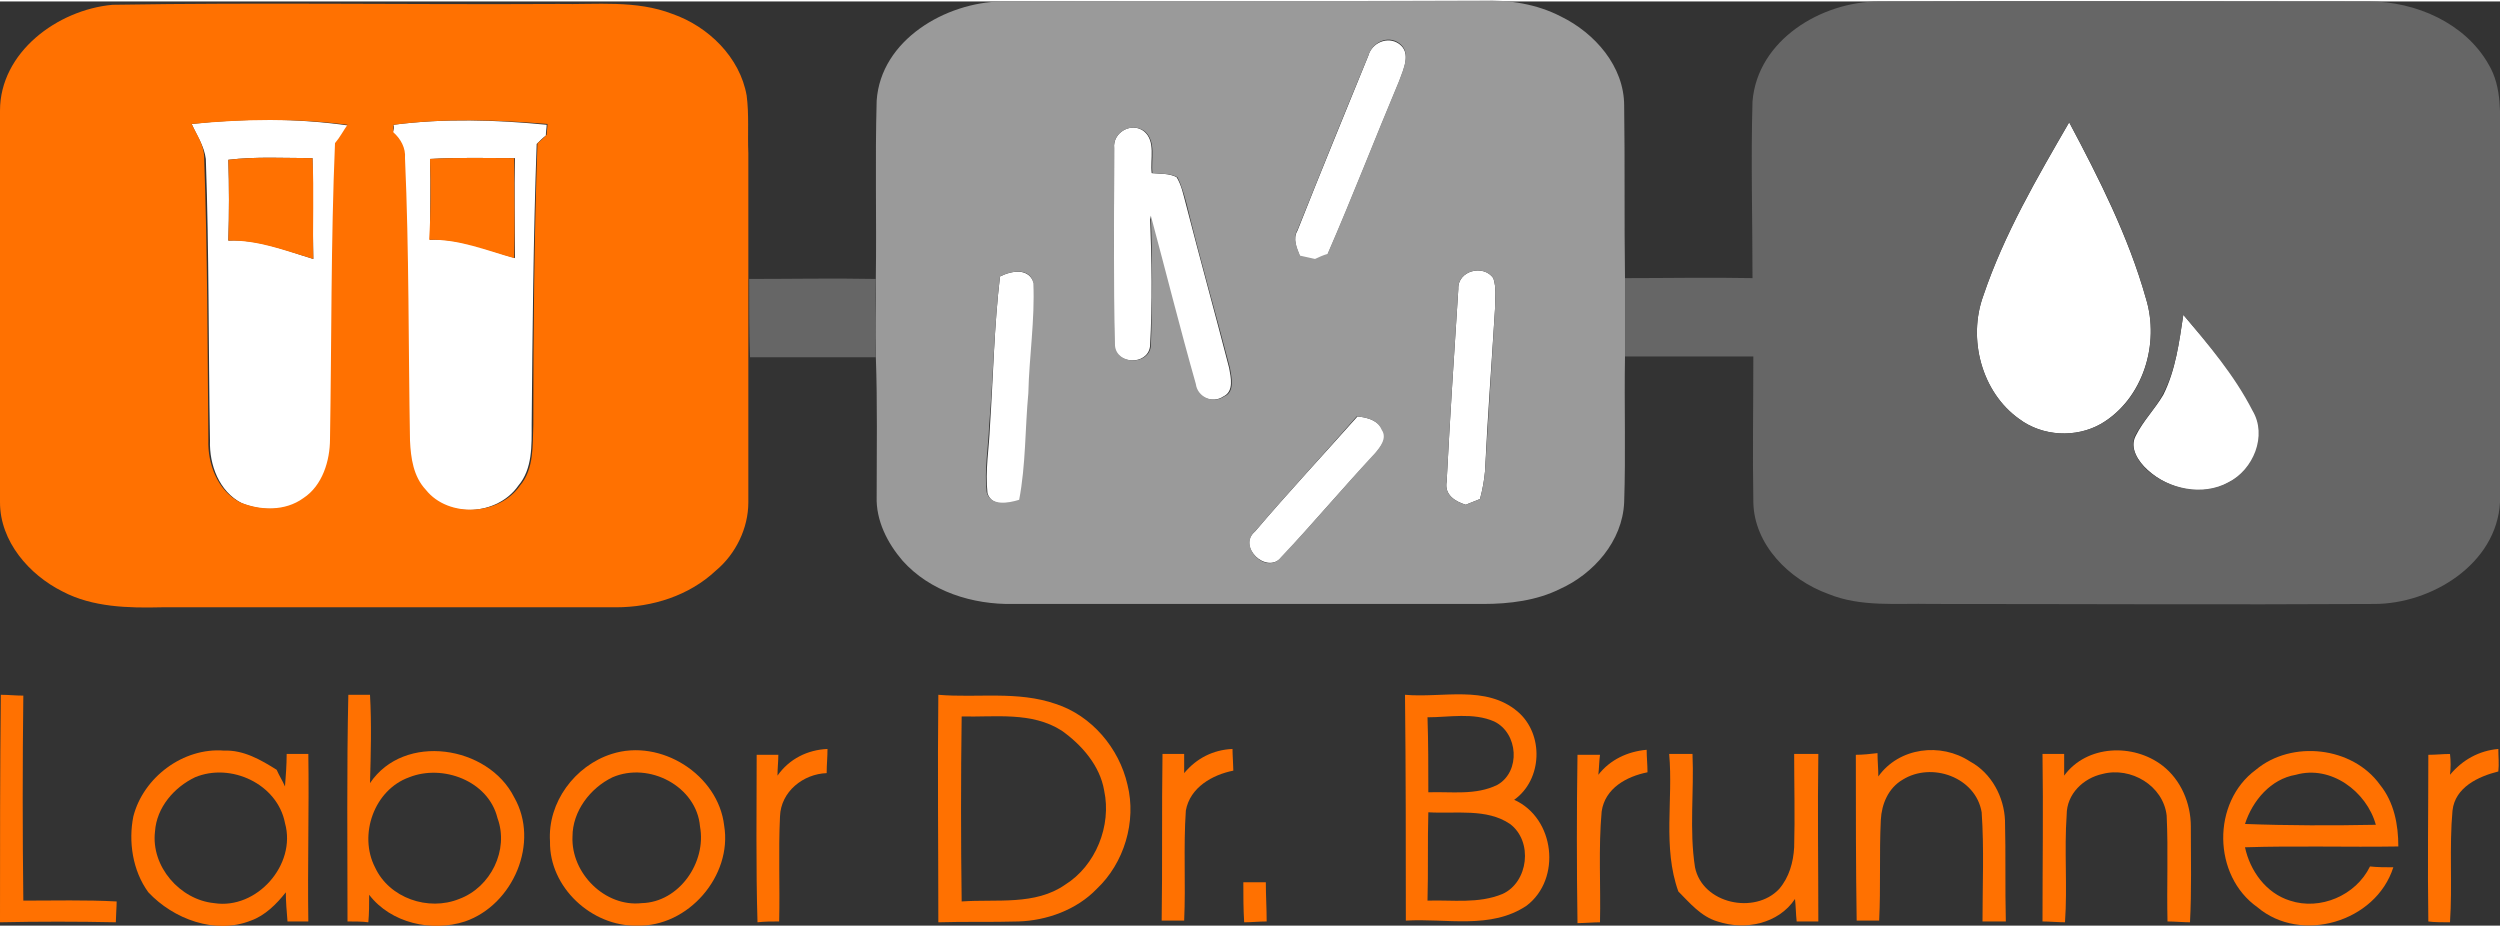 <?xml version="1.0" encoding="utf-8"?>
<svg xmlns="http://www.w3.org/2000/svg" xmlns:xlink="http://www.w3.org/1999/xlink" version="1.1" id="Layer_1" x="0px" y="0px" width="240" height="89" viewBox="0 0 300 110.9" style="enable-background:new 0 0 300 110.9;" xml:space="preserve">
<rect x="0" y="0" width="300" height="110.9" fill="#333333" stroke="none"/>
<style type="text/css">
	.st0{fill:#FFFFFF;}
	.st1{fill:#FF7101;}
	.st2{fill:#9A9A9A;}
	.st3{fill:#666666;}
</style>
<g id="_x23_ffffffff">
	<path class="st0" d="M164.2,6.5c0.4-1.5,2.3-2.4,3.7-1.4c1.5,1.1,0.5,3.1,0,4.5c-2.9,6.9-5.6,13.9-8.6,20.8   c-0.4,0.2-1.1,0.5-1.5,0.6c-0.5-0.1-1.4-0.3-1.8-0.4c-0.4-1-0.9-2.1-0.3-3.1C158.5,20.4,161.4,13.4,164.2,6.5z"/>
	<path class="st0" d="M23,14.7c6.3-0.7,12.6-0.7,18.9,0.2c-0.5,0.7-1,1.5-1.5,2.2c-0.5,11.8-0.4,23.7-0.6,35.5   c-0.1,2.6-0.9,5.6-3.2,7.1c-2.2,1.5-5.2,1.5-7.6,0.5c-2.7-1.4-3.9-4.6-3.8-7.5c-0.2-11.3-0.1-22.6-0.5-33.8   C24.5,17.3,23.6,16.1,23,14.7 M27.4,19c0.1,3.2,0.1,6.4,0,9.7c3.6-0.2,6.9,1.2,10.2,2.2c-0.1-4,0-8-0.1-12.1   C34.1,18.8,30.7,18.6,27.4,19z"/>
	<path class="st0" d="M47.2,14.8c6.1-0.8,12.3-0.6,18.4,0c0,0.3-0.1,0.9-0.1,1.3c-0.3,0.2-0.8,0.7-1.1,1   c-0.4,11.2-0.5,22.5-0.6,33.7c0,2.5,0.1,5.3-1.6,7.3c-2.5,3.6-8.5,4-11.3,0.5c-1.5-1.6-1.8-3.8-1.9-5.9c-0.1-11.3,0-22.6-0.5-33.9   c0.1-1.2-0.5-2.3-1.4-3.1C47.3,15.4,47.3,15,47.2,14.8 M51.6,18.9c0.1,3.2,0,6.5,0,9.7c3.6-0.2,6.8,1.2,10.2,2.2c0-4-0.1-8,0-12   C58.3,18.8,55,18.7,51.6,18.9z"/>
	<path class="st0" d="M248.3,14.5c3.6,6.8,7.1,13.7,9.2,21.1c1.7,5.4-0.3,12.1-5.4,15.1c-3,1.7-7,1.5-9.8-0.6   c-4.5-3.2-6.2-9.6-4.3-14.8C240.5,27.9,244.5,21.1,248.3,14.5z"/>
	<path class="st0" d="M133.7,17.6c-0.2-1.9,2.1-3.2,3.6-2c1.4,1.2,0.7,3.3,0.9,5c1,0.1,2.1,0,3,0.5c0.6,1,0.8,2.1,1.1,3.2   c1.7,6.6,3.5,13.1,5.2,19.7c0.2,1.1,0.6,2.8-0.7,3.4c-1.3,0.9-3.3,0.1-3.4-1.5c-1.9-6.7-3.6-13.4-5.4-20.2c0.2,5.2,0.3,10.5,0,15.7   c-0.3,2.3-4.1,2.2-4.3-0.1C133.6,33.4,133.7,25.4,133.7,17.6z"/>
	<path class="st0" d="M120,33c1.4-0.7,3.5-1.1,4.1,0.9c0.2,4.4-0.5,8.8-0.6,13.2c-0.4,4.3-0.3,8.6-1.1,12.8   c-1.3,0.4-3.4,0.8-3.9-0.9c-0.3-2.7,0.2-5.4,0.3-8.1C119.2,44.8,119.3,38.9,120,33z"/>
	<path class="st0" d="M175,34.5c-0.1-2.2,3-3,4.2-1.3c0.4,1.2,0.2,2.4,0.2,3.7c-0.4,6.5-0.9,13-1.2,19.5c-0.1,1.1-0.3,2.2-0.6,3.3   c-0.4,0.2-1.3,0.5-1.7,0.7c-1.3-0.4-2.6-1.2-2.3-2.8C174,49.9,174.5,42.2,175,34.5z"/>
	<path class="st0" d="M262,37.6c3.1,3.6,6.2,7.2,8.4,11.5c1.8,3,0.1,7.1-2.9,8.6c-3.1,1.8-7.2,0.9-9.8-1.5c-1.1-1-2.2-2.6-1.4-4.1   c0.9-1.8,2.3-3.2,3.3-4.9C261.1,44.2,261.5,40.8,262,37.6z"/>
	<path class="st0" d="M150.6,63.6c4-4.7,8.2-9.2,12.3-13.8c1.2,0.1,2.5,0.5,3,1.6c0.7,1-0.2,2-0.8,2.8c-3.9,4.1-7.5,8.4-11.3,12.5   C152,68.8,148.4,65.4,150.6,63.6z"/>
</g>
<g id="_x23_ff7101ff">
	<path class="st1" d="M13.5,0.4C31.3,0.1,49.2,0.4,67,0.3c4.6,0.1,9.3-0.5,13.7,1.2c4.3,1.5,8.1,5.2,8.9,9.8   c0.3,2.3,0.1,4.6,0.2,6.9c0,14,0,28,0,41.9c0,3.1-1.5,6.2-3.9,8.2c-3.2,3-7.6,4.4-12,4.4c-18.2,0-36.3,0-54.5,0   c-4,0.1-8.3,0-11.9-1.9c-4-2-7.5-6-7.5-10.7c0-15.6,0-31.3,0-47C0,6.1,6.9,1,13.5,0.4 M23,14.7c0.6,1.3,1.5,2.5,1.5,4.1   c0.4,11.3,0.4,22.5,0.5,33.8c-0.1,2.9,1.1,6.1,3.8,7.5c2.4,1,5.4,1.1,7.6-0.5c2.3-1.5,3.2-4.5,3.2-7.1c0.2-11.8,0.1-23.7,0.6-35.5   c0.6-0.7,1-1.5,1.5-2.2C35.6,14,29.3,14.1,23,14.7 M47.2,14.8c0,0.2,0,0.7,0,0.9c0.9,0.8,1.5,1.9,1.4,3.1   C49.1,30,49,41.4,49.2,52.7c0.1,2.1,0.4,4.3,1.9,5.9c2.7,3.4,8.8,3.1,11.3-0.5c1.7-2,1.5-4.8,1.6-7.3C64,39.5,64.1,28.2,64.5,17   c0.3-0.2,0.8-0.7,1.1-1c0-0.3,0.1-0.9,0.1-1.3C59.6,14.2,53.4,14,47.2,14.8z"/>
	<path class="st1" d="M27.4,19c3.4-0.4,6.7-0.2,10.1-0.2c0.2,4,0,8,0.1,12.1c-3.4-1-6.7-2.3-10.2-2.2C27.5,25.4,27.5,22.2,27.4,19z"/>
	<path class="st1" d="M51.6,18.9c3.4-0.2,6.7-0.1,10.1-0.1c0,4,0.1,8,0,12c-3.3-0.9-6.6-2.3-10.2-2.2C51.7,25.4,51.7,22.1,51.6,18.9   z"/>
	<path class="st1" d="M0.1,83.2c0.9,0,1.8,0.1,2.7,0.1c-0.1,8.2-0.1,16.4,0,24.6c3.7,0,7.5-0.1,11.2,0.1c0,0.6-0.1,1.9-0.1,2.5   c-4.6-0.1-9.3-0.1-13.9,0C0,101.4,0,92.3,0.1,83.2z"/>
	<path class="st1" d="M41.7,110.4c0-9.1-0.1-18.2,0.1-27.2c0.7,0,2,0,2.6,0c0.2,3.5,0.1,7.1,0,10.6c4.1-6.1,14.2-4.5,17.3,1.7   c3.1,5.4-0.1,12.9-5.9,14.9c-4,1.3-8.9,0.2-11.5-3.2c0,1.1,0,2.2-0.1,3.3C43.6,110.4,42.3,110.4,41.7,110.4 M49.1,93.1   c-4.2,1.5-6.1,6.9-4.1,10.8c1.7,3.7,6.4,5.3,10.1,3.8c3.8-1.4,6-5.9,4.6-9.7C58.6,93.5,53.1,91.5,49.1,93.1z"/>
	<path class="st1" d="M112.6,83.2c4.7,0.4,9.5-0.5,14.1,1.1c4.3,1.4,7.6,5.3,8.6,9.7c1.1,4.4-0.4,9.4-3.7,12.5   c-2.4,2.5-6,3.8-9.4,3.9c-3.2,0.1-6.4,0-9.6,0.1C112.6,101.3,112.5,92.3,112.6,83.2 M115.4,85.8c-0.1,7.4-0.1,14.8,0,22.2   c4.2-0.3,8.8,0.5,12.4-2c3.7-2.3,5.6-7.1,4.7-11.3c-0.5-3-2.7-5.5-5.1-7.2C123.8,85.2,119.4,85.9,115.4,85.8z"/>
	<path class="st1" d="M168.6,83.2c4.5,0.4,9.7-1.2,13.5,2c3.2,2.7,3,8.2-0.4,10.6c4.9,2.2,5.7,9.5,1.5,12.7   c-4.3,2.9-9.7,1.5-14.5,1.8C168.7,101.3,168.7,92.3,168.6,83.2 M171.3,85.9c0.1,3,0.1,6,0.1,9c2.7-0.1,5.7,0.4,8.3-0.9   c2.8-1.6,2.5-6.2-0.4-7.6C176.8,85.3,173.9,85.9,171.3,85.9 M171.4,97.3c-0.1,3.5,0,7.1-0.1,10.6c3-0.1,6.1,0.4,9-0.8   c3.1-1.4,3.7-6.3,0.9-8.4C178.4,96.8,174.7,97.5,171.4,97.3z"/>
	<path class="st1" d="M93.3,92.9c1.4-2,3.6-3.1,6-3.2c0,1-0.1,1.9-0.1,2.9c-2.8,0.1-5.5,2.2-5.6,5.2c-0.2,4.2,0,8.4-0.1,12.6   c-0.9,0-1.7,0-2.6,0.1c-0.2-6.7-0.1-13.4-0.1-20.1c0.9,0,1.7,0,2.6,0C93.4,91.2,93.3,92,93.3,92.9z"/>
	<path class="st1" d="M191.8,92.8c1.4-1.8,3.5-2.8,5.8-3c0,0.9,0.1,1.8,0.1,2.7c-2.5,0.5-5.1,1.9-5.5,4.7c-0.4,4.4-0.1,8.9-0.2,13.3   c-0.7,0-2,0.1-2.7,0.1c-0.1-6.7-0.1-13.5,0-20.2c0.9,0,1.8,0,2.7,0C191.9,91.1,191.9,91.9,191.8,92.8z"/>
	<path class="st1" d="M294,92.8c1.5-1.8,3.5-2.9,5.8-3.1c0,0.9,0.1,1.8,0,2.7c-2.4,0.6-5.2,1.9-5.5,4.7c-0.4,4.4,0,8.9-0.3,13.4   c-0.7,0-2,0-2.6-0.1c-0.1-6.7,0-13.4,0-20c0.9,0,1.8-0.1,2.6-0.1C294.1,91.1,294.1,92,294,92.8z"/>
	<path class="st1" d="M16,97.8c1.2-4.7,6-8.3,10.9-7.9c2.3-0.1,4.4,1.1,6.3,2.3c0.3,0.7,0.7,1.3,1,2c0.1-1.3,0.2-2.6,0.2-3.9   c0.9,0,1.7,0,2.6,0c0.1,6.7-0.1,13.4,0,20.1c-0.8,0-1.7,0-2.5,0c-0.1-1.2-0.2-2.4-0.2-3.5c-1.1,1.4-2.5,2.8-4.2,3.4   c-4.3,1.7-9.3-0.2-12.3-3.4C15.9,104.3,15.4,100.8,16,97.8 M23.4,93.1c-2.5,1.2-4.6,3.6-4.8,6.5c-0.5,4.2,3,8.2,7.1,8.6   c5.1,0.8,9.9-4.6,8.5-9.6C33.3,93.9,27.7,91.3,23.4,93.1z"/>
	<path class="st1" d="M73.4,90.3c5.9-1.9,12.8,2.5,13.5,8.6c1,6-4.3,12.2-10.5,12C71,111,65.9,106.3,66,100.8   C65.7,96.1,69,91.7,73.4,90.3 M73.5,93.1c-2.7,1.3-4.8,4.1-4.8,7.1c-0.2,4.4,3.9,8.5,8.3,8c4.5-0.1,7.8-4.9,7-9.2   C83.6,94.2,77.9,91.2,73.5,93.1z"/>
	<path class="st1" d="M139.5,90.3c0.9,0,1.7,0,2.6,0c0,0.6,0,1.8,0,2.3c1.5-1.8,3.5-2.8,5.8-2.9c0,0.7,0.1,2,0.1,2.6   c-2.5,0.5-5.2,2-5.7,4.8c-0.3,4.4,0,8.8-0.2,13.2c-0.9,0-1.8,0-2.7,0C139.5,103.7,139.4,97,139.5,90.3z"/>
	<path class="st1" d="M200.3,90.3c0.9,0,1.9,0,2.8,0c0.2,4.5-0.4,9.1,0.3,13.6c0.9,4.4,7.2,5.7,10.1,2.6c1.2-1.4,1.7-3.2,1.8-5   c0.1-3.7,0-7.5,0-11.2c1,0,1.9,0,2.9,0c-0.1,6.7,0,13.4,0,20.1c-0.9,0-1.7,0-2.6,0c-0.1-0.9-0.1-1.8-0.2-2.7c-2,3-6,3.8-9.3,2.7   c-2-0.6-3.3-2.2-4.7-3.6C199.5,101.5,200.8,95.8,200.3,90.3z"/>
	<path class="st1" d="M222.7,90.4c0.9,0,1.7-0.1,2.6-0.2c0,0.9,0.1,1.9,0.1,2.8c2.5-3.5,7.5-4.1,11-1.8c2.6,1.4,4.1,4.3,4.2,7.1   c0.1,4,0,8.1,0.1,12.1c-1,0-1.9,0-2.8,0c0-4.4,0.2-8.7-0.1-13.1c-0.7-4.2-6-6.1-9.5-3.9c-1.7,1-2.5,2.9-2.6,4.8   c-0.2,4,0,8.1-0.2,12.1c-0.9,0-1.8,0-2.7,0C222.7,103.8,222.7,97.1,222.7,90.4z"/>
	<path class="st1" d="M245.1,90.3c0.9,0,1.7,0,2.6,0c0,0.7,0,1.9,0,2.6c2.7-3.7,8.3-3.9,11.8-1.2c2.2,1.7,3.4,4.5,3.4,7.3   c0,3.9,0.1,7.7-0.1,11.5c-0.7,0-2-0.1-2.7-0.1c-0.1-4.2,0.1-8.5-0.1-12.7c-0.4-3.6-4.3-5.9-7.7-5c-2.3,0.5-4.3,2.4-4.3,4.9   c-0.3,4.3,0.1,8.6-0.2,12.9c-0.7,0-2-0.1-2.7-0.1C245.1,103.7,245.2,97,245.1,90.3z"/>
	<path class="st1" d="M270.7,92.2c4.3-3.6,11.6-2.8,14.9,1.8c1.7,2.1,2.2,4.8,2.2,7.4c-6.1,0.1-12.2-0.1-18.4,0.1   c0.6,2.8,2.5,5.5,5.4,6.4c3.6,1.2,7.9-0.6,9.6-4.1c0.9,0.1,1.9,0.1,2.8,0.1c-2.1,6.6-11.1,9.2-16.3,4.8   C265.5,104.9,265.4,96.1,270.7,92.2 M269.4,98.7c5.2,0.2,10.5,0.2,15.7,0.1c-1.1-4-5.4-7.2-9.6-6C272.5,93.3,270.3,95.9,269.4,98.7   z"/>
	<path class="st1" d="M149.2,105.7c0.9,0,1.8,0,2.7,0c0,1.6,0.1,3.1,0.1,4.7c-0.9,0-1.8,0.1-2.7,0.1   C149.2,108.9,149.2,107.3,149.2,105.7z"/>
</g>
<g id="_x23_9a9a9aff">
	<path class="st2" d="M105.2,11.9c0.5-7.3,8.3-11.8,15-11.9c19.2-0.1,38.4,0,57.7-0.1c3.2-0.1,6.5,0.4,9.4,1.9c4.1,2,7.6,6,7.6,10.7   c0.1,6.9,0,13.8,0.1,20.7c0,3.1,0,6.3,0,9.4c-0.1,5.8,0.1,11.7-0.1,17.5c-0.2,4.7-3.7,8.6-7.7,10.4c-2.8,1.4-6.1,1.8-9.2,1.8   c-18.8,0-37.6,0-56.4,0c-4.9,0.1-10-1.5-13.3-5.2c-1.8-2.1-3.2-4.8-3.1-7.7c0-5.6,0.1-11.2-0.1-16.8c-0.1-3.1,0-6.2,0-9.4   C105.2,26.2,105,19,105.2,11.9 M164.2,6.5c-2.9,7-5.7,13.9-8.5,20.9c-0.6,1-0.1,2.1,0.3,3.1c0.5,0.1,1.4,0.3,1.8,0.4   c0.4-0.2,1.1-0.5,1.5-0.6c3-6.9,5.7-13.9,8.6-20.8c0.5-1.4,1.5-3.4,0-4.5C166.5,4,164.7,4.9,164.2,6.5 M133.7,17.6   c0,7.9-0.1,15.8,0.1,23.7c0.2,2.3,4,2.4,4.3,0.1c0.2-5.2,0.2-10.5,0-15.7c1.8,6.7,3.5,13.5,5.4,20.2c0.2,1.6,2.1,2.4,3.4,1.5   c1.3-0.5,0.9-2.3,0.7-3.4c-1.7-6.6-3.6-13.1-5.2-19.7c-0.3-1.1-0.6-2.2-1.1-3.2c-0.9-0.5-2-0.4-3-0.5c-0.2-1.6,0.5-3.7-0.9-5   C135.8,14.4,133.5,15.7,133.7,17.6 M120,33c-0.7,5.9-0.8,11.9-1.3,17.8c-0.1,2.7-0.6,5.4-0.3,8.1c0.5,1.7,2.6,1.3,3.9,0.9   c0.8-4.2,0.7-8.5,1.1-12.8c0.1-4.4,0.8-8.8,0.6-13.2C123.6,31.9,121.4,32.3,120,33 M175,34.5c-0.5,7.7-1,15.4-1.4,23.1   c-0.3,1.6,1,2.4,2.3,2.8c0.4-0.2,1.3-0.5,1.7-0.7c0.3-1.1,0.5-2.2,0.6-3.3c0.4-6.5,0.8-13,1.2-19.5c0-1.2,0.2-2.5-0.2-3.7   C178,31.5,174.9,32.3,175,34.5 M150.6,63.6c-2.1,1.8,1.4,5.3,3.1,3.1c3.9-4.1,7.5-8.4,11.3-12.5c0.6-0.7,1.5-1.8,0.8-2.8   c-0.5-1.2-1.8-1.5-3-1.6C158.8,54.4,154.6,58.9,150.6,63.6z"/>
</g>
<g id="_x23_666666ff">
	<path class="st3" d="M210.3,12C210.9,4.6,218.6,0,225.5,0c19.6-0.1,39.2,0,58.8,0c5.6,0,11.5,2.6,14.3,7.5c1.7,2.8,1.4,6.2,1.4,9.4   c0,14.4,0.1,28.8,0,43.2c-0.4,7.4-8.2,12.2-15.1,12.2c-17.7,0.1-35.4,0-53.1,0c-4.2-0.1-8.5,0.4-12.4-1.2c-4.7-1.7-8.9-5.9-9-11   c-0.1-5.8,0-11.6,0-17.5c-5.1,0-10.2,0-15.4,0c0-3.1,0-6.3,0-9.4c5.1,0,10.2-0.1,15.3,0C210.3,26.2,210.1,19.1,210.3,12    M248.3,14.5c-3.9,6.7-7.8,13.4-10.3,20.8c-1.9,5.2-0.2,11.6,4.3,14.8c2.8,2.1,6.8,2.3,9.8,0.6c5.1-2.9,7.1-9.6,5.4-15.1   C255.4,28.1,251.9,21.2,248.3,14.5 M262,37.6c-0.5,3.3-0.9,6.6-2.5,9.6c-0.9,1.7-2.4,3.2-3.3,4.9c-0.7,1.5,0.4,3.1,1.4,4.1   c2.6,2.3,6.7,3.2,9.8,1.5c3-1.5,4.7-5.6,2.9-8.6C268.1,44.8,265,41.2,262,37.6z"/>
	<path class="st3" d="M89.9,33.3c5.1,0,10.1-0.1,15.2,0c-0.1,3.1-0.1,6.2,0,9.4c-5,0-10.1,0-15.1,0C89.9,39.5,89.9,36.4,89.9,33.3z"/>
</g>
</svg>

